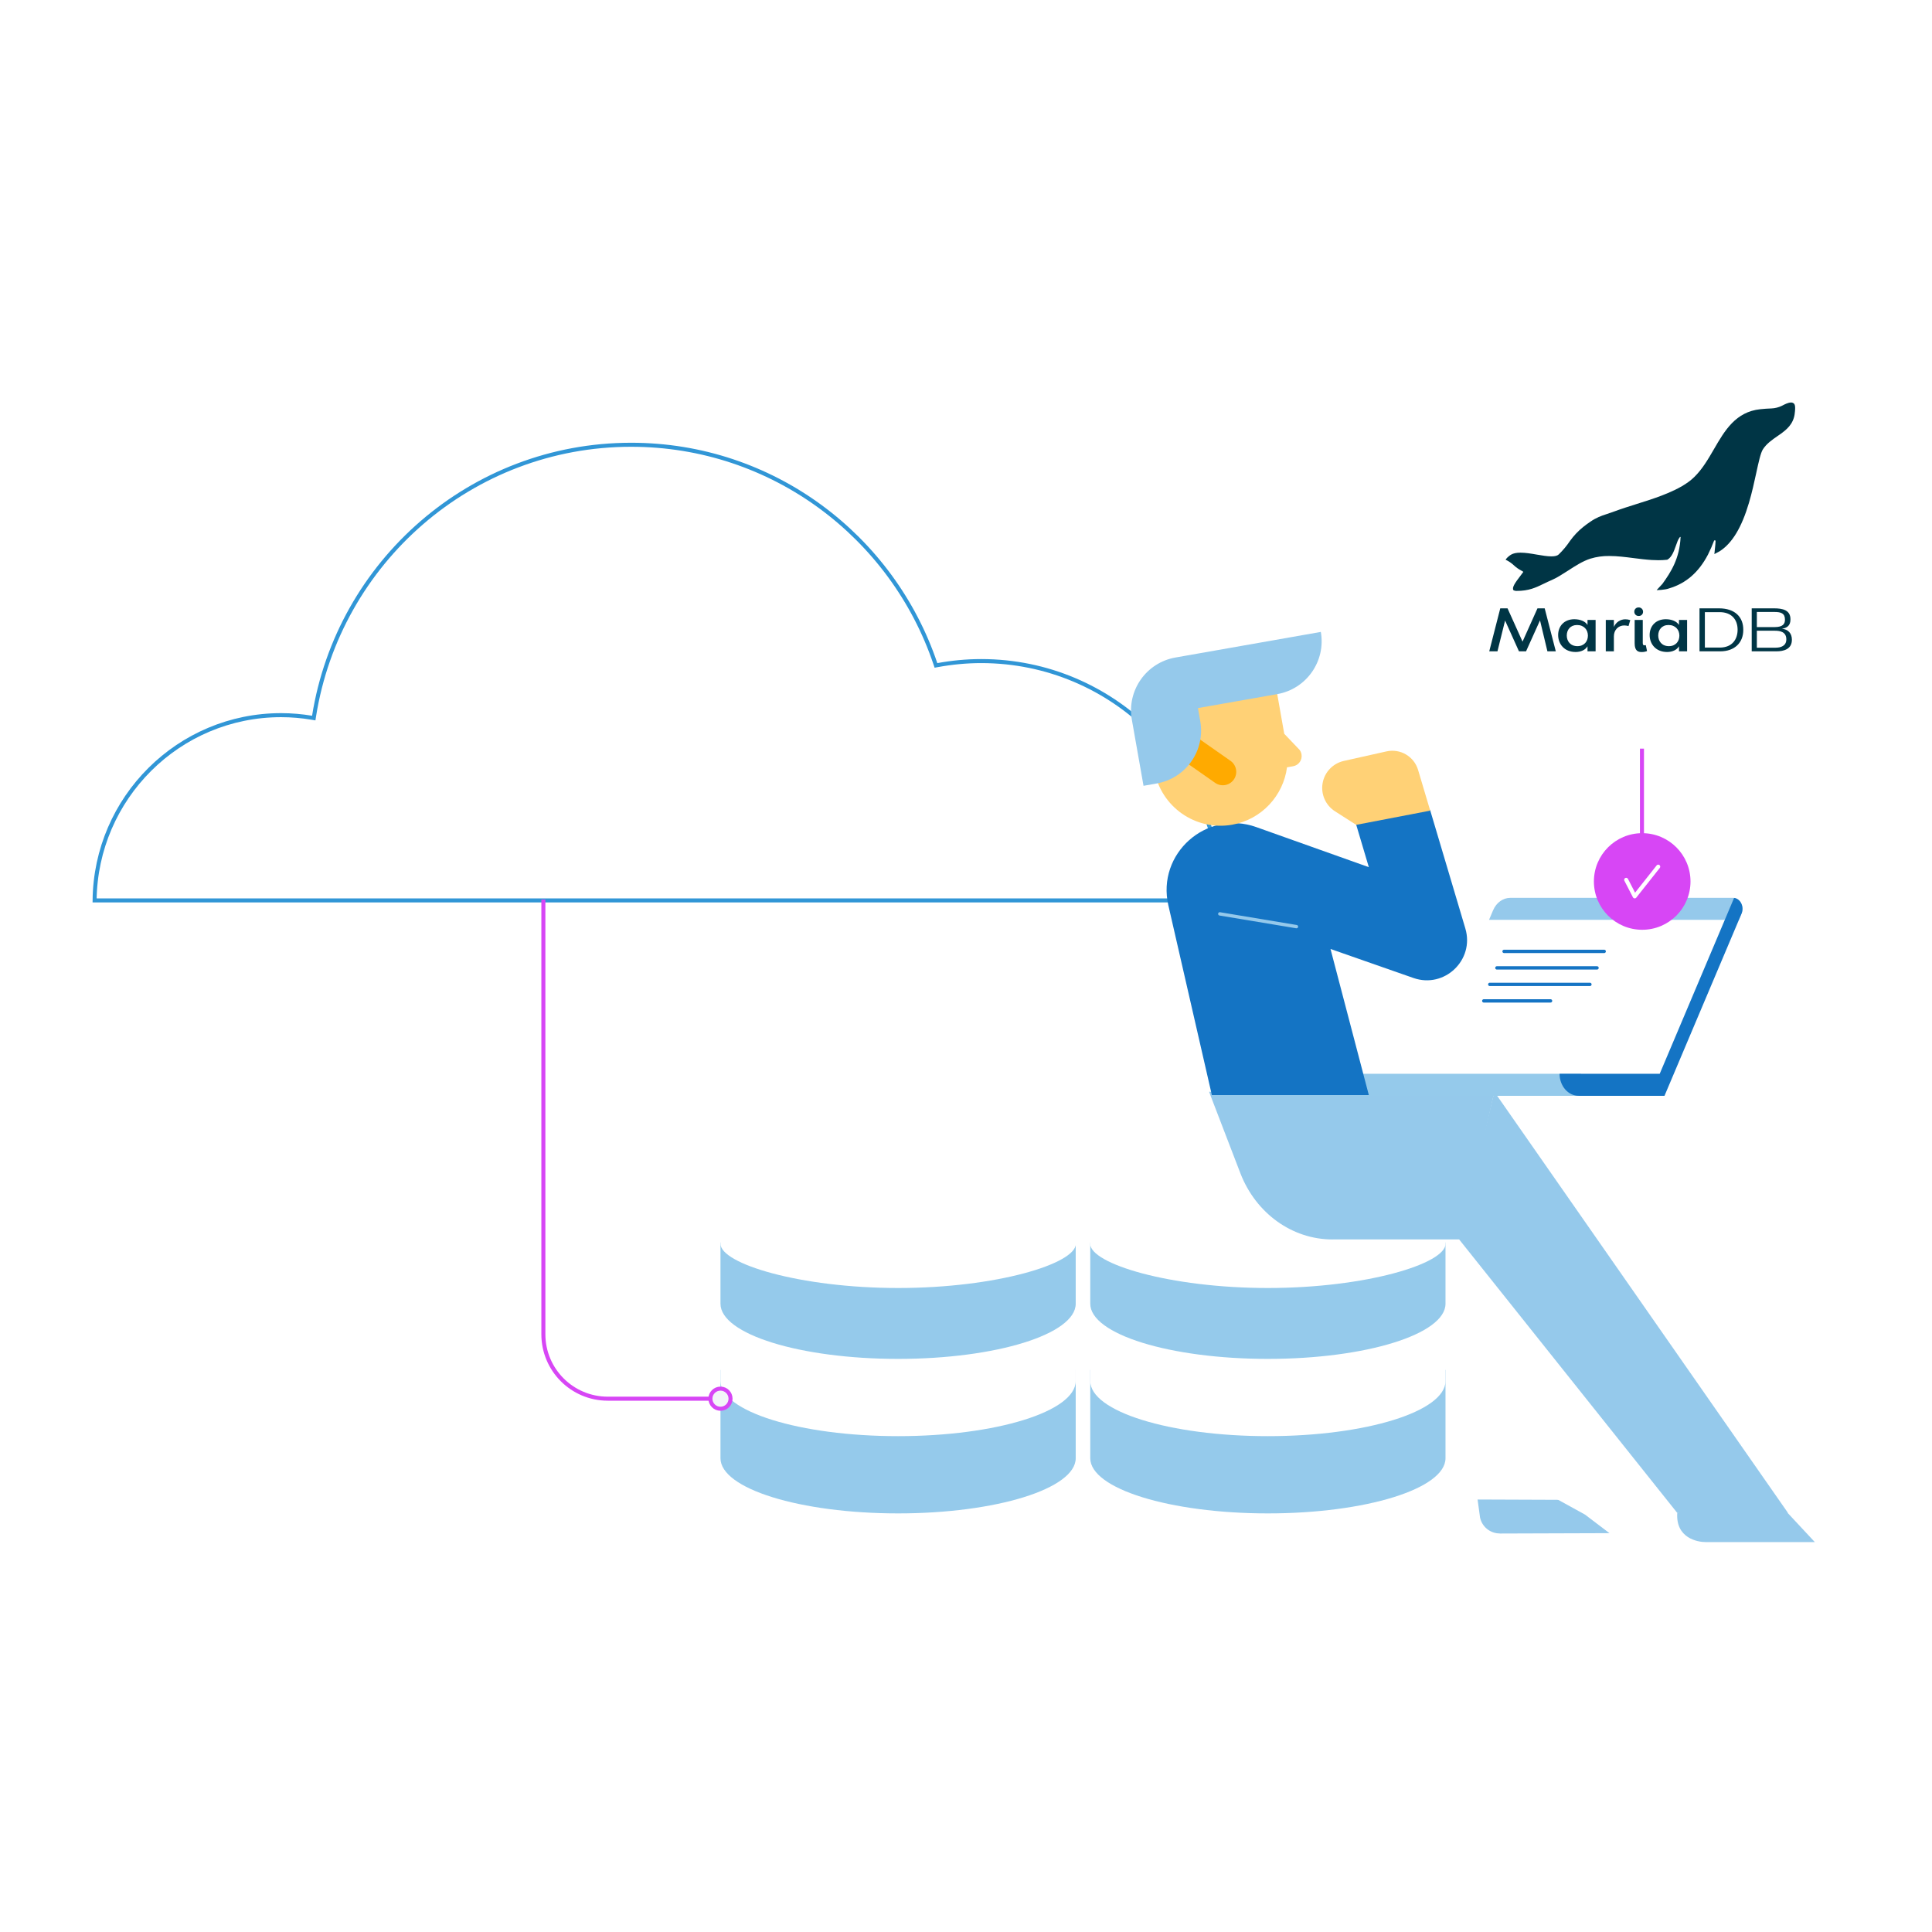 <?xml version="1.0" encoding="UTF-8"?>
<svg xmlns="http://www.w3.org/2000/svg" width="480" height="480" viewBox="0 0 480 480" fill="none">
  <path d="M232.398 164.91L232.536 165.32L232.962 165.242C236.48 164.601 240.088 164.243 243.786 164.243C276.593 164.243 303.23 190.82 303.498 223.703H23.503C23.77 198.235 44.41 177.678 69.833 177.678C72.43 177.678 74.97 177.903 77.453 178.318L77.951 178.401L78.03 177.903C84.097 139.698 117.06 110.5 156.81 110.5C191.913 110.5 221.734 133.272 232.398 164.91Z" stroke="#3196D6"></path>
  <path d="M359.131 380.61C359.131 388.18 339.372 394.32 315.002 394.32C290.631 394.32 270.873 388.18 270.873 380.61V358.674H359.131V380.61Z" fill="white"></path>
  <path d="M359.131 362.29C359.131 369.861 339.372 376 315.002 376C290.631 376 270.873 369.861 270.873 362.29V340.355H359.131V362.29Z" fill="#95CAEB"></path>
  <path d="M359.131 343.097C359.131 350.667 339.372 356.807 315.002 356.807C290.631 356.807 270.873 350.667 270.873 343.097V321.161H359.131V343.097Z" fill="white"></path>
  <path d="M359.131 323.903C359.131 331.474 339.372 337.613 315.002 337.613C290.631 337.613 270.873 331.474 270.873 323.903V308.71H359.131V323.903Z" fill="#95CAEB"></path>
  <path d="M315 320C339.383 320 359.15 313.971 359.15 309C359.15 304.029 339.383 300 315 300C290.617 300 270.85 304.029 270.85 309C270.85 313.971 290.617 320 315 320Z" fill="white"></path>
  <path d="M267.258 380.61C267.258 388.18 247.499 394.32 223.129 394.32C198.759 394.32 179 388.18 179 380.61V358.674H267.258V380.61Z" fill="white"></path>
  <path d="M267.258 362.29C267.258 369.861 247.499 376 223.129 376C198.759 376 179 369.861 179 362.29V340.355H267.258V362.29Z" fill="#95CAEB"></path>
  <path d="M267.258 343.097C267.258 350.667 247.499 356.807 223.129 356.807C198.759 356.807 179 350.667 179 343.097V321.161H267.258V343.097Z" fill="white"></path>
  <path d="M267.258 323.903C267.258 331.474 247.499 337.613 223.129 337.613C198.759 337.613 179 331.474 179 323.903V308.71H267.258V323.903Z" fill="#95CAEB"></path>
  <path d="M223.15 320C247.533 320 267.3 313.971 267.3 309C267.3 304.029 247.533 300 223.15 300C198.767 300 179 304.029 179 309C179 313.971 198.767 320 223.15 320Z" fill="white"></path>
  <path d="M372.61 381L399.87 380.91L393.78 376.29L371.06 363.78L367.1 372.53L367.71 377.01C368.2 379.34 370.25 380.99 372.62 380.98L372.61 381Z" fill="#95C9EB"></path>
  <path d="M397.34 309.6L387.94 372.63L367.1 372.55L367.82 307.93L369 294.59L397.35 309.6H397.34Z" fill="white"></path>
  <path d="M423.791 383.13H450.891L442.971 374.63H420.691L416.711 375.88C416.291 382.13 421.711 383.13 423.801 383.13H423.791Z" fill="#95C9EB"></path>
  <path d="M371.26 271.24L444.21 375.87H416.7L362.51 307.92L371.26 271.24Z" fill="#95C9EB"></path>
  <path d="M331.071 307.93H363.031L371.271 271.25H300.391L308.181 291.52C312.031 301.46 321.051 307.94 331.061 307.94L331.071 307.93Z" fill="#95C9EB"></path>
  <path d="M375.231 223.07H430.551C432.301 223.06 433.451 225.17 432.681 226.99L415.851 266.79H353.711L370.981 226.14C371.771 224.27 373.431 223.08 375.231 223.08V223.07Z" fill="white"></path>
  <path d="M392.8 266.78H334.74C334.74 269.8 336.86 272.25 339.48 272.25H392.8V266.78Z" fill="#95CAEB"></path>
  <path d="M370.969 226.13C371.759 224.26 373.419 223.07 375.219 223.07H430.539C432.289 223.06 433.439 225.17 432.669 226.99L432.019 228.53H369.949L370.959 226.14L370.969 226.13Z" fill="#95C9EB"></path>
  <path d="M412.351 266.78L430.831 223.08C432.421 223.29 433.401 225.27 432.681 226.99L413.541 272.25H392.211C389.591 272.25 387.471 269.8 387.471 266.78H412.351Z" fill="#1474C4"></path>
  <path d="M398.56 236.37H373.68" stroke="#1574C4" stroke-width="0.83" stroke-miterlimit="10" stroke-linecap="round"></path>
  <path d="M396.78 240.47H371.9" stroke="#1574C4" stroke-width="0.83" stroke-miterlimit="10" stroke-linecap="round"></path>
  <path d="M395.011 244.57H370.131" stroke="#1574C4" stroke-width="0.83" stroke-miterlimit="10" stroke-linecap="round"></path>
  <path d="M385.231 248.67H368.641" stroke="#1574C4" stroke-width="0.83" stroke-miterlimit="10" stroke-linecap="round"></path>
  <path d="M340.081 215.44L336.891 204.72L355.291 201.19L364.061 230.68C366.391 238.51 358.871 245.67 351.171 242.98L330.561 235.77L340.081 272.06H301.081L290.271 224.91C287.341 212.08 299.721 201.08 312.121 205.49L340.071 215.44H340.081Z" fill="#1474C4"></path>
  <path d="M355.33 201.4L352.32 191.29C351.32 187.93 347.89 185.92 344.47 186.68L333.87 189.05C331.16 189.66 329.08 191.83 328.6 194.57C328.12 197.3 329.33 200.06 331.67 201.56L336.94 204.93L355.34 201.4H355.33Z" fill="#FFD176"></path>
  <path d="M407.939 157.69V211.56" stroke="#D746F5"></path>
  <path d="M322.101 230.22L303.051 227.05" stroke="#95C9EB" stroke-width="0.83" stroke-miterlimit="10" stroke-linecap="round"></path>
  <path d="M408 231C414.63 231 420 225.63 420 219C420 212.37 414.63 207 408 207C401.37 207 396 212.37 396 219C396 225.63 401.37 231 408 231Z" fill="#D746F5"></path>
  <path d="M404.02 218.59L406.14 222.7L411.98 215.32" stroke="white" stroke-linecap="round" stroke-linejoin="round"></path>
  <path d="M322.675 186.09L319.065 182.3L317.035 170.8C317.035 170.8 307.685 170.76 300.325 172.05C291.255 173.65 285.195 182.29 286.795 191.37C288.395 200.44 297.035 206.5 306.115 204.9C313.465 203.6 318.835 197.67 319.755 190.64L321.275 190.37C322.675 190.12 323.595 188.8 323.355 187.4C323.265 186.9 323.035 186.44 322.685 186.08L322.675 186.09Z" fill="#FFD176"></path>
  <path d="M303.805 191.76L288.355 180.94" stroke="#FFAA00" stroke-width="6.67" stroke-miterlimit="10" stroke-linecap="round"></path>
  <path d="M281.205 178.81L284.105 195.23L287.385 194.65C294.645 193.37 299.485 186.45 298.205 179.2L297.625 175.92L317.335 172.45C324.595 171.17 329.435 164.25 328.155 157L292.025 163.36C284.765 164.64 279.925 171.56 281.205 178.81Z" fill="#95C9EB"></path>
  <g filter="url(#filter0_d_3725_3603)">
    <path d="M450.667 85H365.333C362.388 85 360 87.388 360 90.333V175.667C360 178.612 362.388 181 365.333 181H450.667C453.612 181 456 178.612 456 175.667V90.333C456 87.388 453.612 85 450.667 85Z" fill="white"></path>
  </g>
  <path d="M383.774 151.14L386.535 161.821H384.451L382.611 154.127L379.143 161.821H377.382L373.934 154.171L372.041 161.821H370L372.737 151.14H374.542L378.27 159.41L381.983 151.14H383.774Z" fill="#003545"></path>
  <path d="M394.411 155.267V154.024H396.424V161.821H394.411V160.565C393.878 161.468 392.785 161.985 391.453 161.985C388.669 161.985 387.117 160.023 387.117 157.767C387.117 155.591 388.588 153.843 391.156 153.843C392.62 153.86 393.834 154.35 394.411 155.267ZM389.26 157.872C389.26 159.307 390.163 160.536 391.909 160.536C393.594 160.536 394.511 159.336 394.511 157.916C394.511 156.496 393.565 155.282 391.813 155.282C390.136 155.282 389.263 156.494 389.263 157.872H389.26Z" fill="#003545"></path>
  <path d="M400.964 161.821H398.953V154.024H400.964V155.77C401.194 155.212 401.583 154.733 402.082 154.393C402.582 154.053 403.17 153.868 403.774 153.86C404.203 153.854 404.629 153.924 405.033 154.066L404.603 155.537C404.256 155.445 403.898 155.396 403.539 155.39C402.087 155.39 400.964 156.484 400.964 158.088V161.821Z" fill="#003545"></path>
  <path d="M406.038 151.966C406.034 151.825 406.06 151.684 406.113 151.553C406.166 151.422 406.246 151.303 406.347 151.205C406.449 151.106 406.57 151.029 406.702 150.98C406.835 150.93 406.976 150.909 407.117 150.917C407.261 150.912 407.405 150.937 407.539 150.989C407.673 151.042 407.795 151.121 407.898 151.222C408 151.323 408.081 151.444 408.135 151.578C408.19 151.711 408.216 151.854 408.214 151.998C408.216 152.14 408.189 152.281 408.135 152.412C408.08 152.543 407.998 152.661 407.895 152.759C407.791 152.856 407.669 152.931 407.535 152.978C407.401 153.025 407.259 153.044 407.117 153.033C406.975 153.039 406.833 153.016 406.7 152.965C406.567 152.913 406.446 152.835 406.345 152.735C406.244 152.635 406.164 152.515 406.111 152.383C406.059 152.25 406.034 152.109 406.038 151.966ZM406.126 154.024H408.14V159.721C408.14 160.075 408.214 160.327 408.508 160.327C408.637 160.324 408.766 160.309 408.893 160.283L409.204 161.755C408.781 161.922 408.328 162.005 407.873 162C407.029 162 406.126 161.755 406.126 159.839V154.024Z" fill="#003545"></path>
  <path d="M417.134 155.267V154.024H419.155V161.821H417.141V160.565C416.609 161.468 415.515 161.985 414.183 161.985C411.402 161.985 409.847 160.023 409.847 157.767C409.847 155.591 411.319 153.843 413.887 153.843C415.343 153.86 416.557 154.35 417.134 155.267ZM411.983 157.872C411.983 159.307 412.886 160.536 414.632 160.536C416.32 160.536 417.237 159.336 417.237 157.916C417.237 156.496 416.288 155.282 414.539 155.282C412.859 155.282 411.986 156.494 411.986 157.872H411.983Z" fill="#003545"></path>
  <path d="M422.237 151.14H427.062C431.116 151.14 433.141 153.374 433.112 156.479C433.141 159.707 430.905 161.821 427.417 161.821H422.237V151.14ZM423.569 152.086V160.889H427.248C430.473 160.889 431.702 158.713 431.702 156.449C431.702 153.891 430.164 152.086 427.248 152.086H423.569Z" fill="#003545"></path>
  <path d="M441.338 161.821H435.207V151.14H440.738C442.852 151.14 444.865 151.537 444.836 153.906C444.836 155.576 443.798 156.037 442.705 156.214C444.257 156.346 445.191 157.337 445.191 158.936C445.201 161.333 443.099 161.821 441.338 161.821ZM440.88 155.8C442.996 155.8 443.47 154.985 443.47 153.95C443.47 152.395 442.523 152.042 440.88 152.042H436.485V155.8H440.88ZM440.939 156.702H436.485V160.918H441.13C442.432 160.918 443.808 160.489 443.808 158.848C443.808 156.955 442.226 156.702 440.939 156.702Z" fill="#003545"></path>
  <path d="M445.662 100.234C445.467 100.073 445.219 99.99 444.966 100.001C444.272 100.001 443.374 100.472 442.891 100.724L442.699 100.823C441.889 101.215 441.007 101.437 440.107 101.475C439.185 101.504 438.39 101.558 437.355 101.666C431.224 102.297 428.489 106.996 425.855 111.54C424.42 114.013 422.939 116.58 420.908 118.542C420.488 118.95 420.042 119.329 419.572 119.678C417.47 121.24 414.831 122.356 412.778 123.146C410.801 123.901 408.643 124.581 406.558 125.238C404.648 125.839 402.845 126.408 401.187 127.024C400.439 127.301 399.804 127.514 399.242 127.7C397.731 128.191 396.642 128.566 395.051 129.662C394.43 130.087 393.807 130.545 393.385 130.889C392.122 131.897 391.004 133.075 390.062 134.389C389.253 135.601 388.317 136.724 387.271 137.739C386.935 138.067 386.339 138.229 385.446 138.229C384.402 138.229 383.134 138.014 381.792 137.785C380.409 137.54 378.979 137.307 377.753 137.307C376.757 137.307 375.994 137.469 375.425 137.798C375.425 137.798 374.466 138.357 374.062 139.08L374.459 139.259C375.075 139.593 375.645 140.006 376.156 140.486C376.689 140.978 377.282 141.4 377.922 141.741C378.126 141.816 378.312 141.934 378.466 142.087C378.3 142.333 378.054 142.649 377.797 142.987C376.382 144.839 375.555 146.009 376.028 146.647C376.255 146.764 376.509 146.822 376.764 146.813C379.85 146.813 381.508 146.011 383.605 144.996C384.213 144.702 384.831 144.4 385.567 144.089C386.793 143.556 388.112 142.708 389.513 141.81C391.345 140.616 393.26 139.389 395.119 138.798C396.647 138.332 398.239 138.109 399.836 138.136C401.798 138.136 403.863 138.399 405.854 138.654C407.338 138.845 408.876 139.041 410.384 139.132C410.97 139.166 411.512 139.183 412.04 139.183C412.745 139.185 413.45 139.149 414.151 139.073L414.321 139.014C415.378 138.364 415.873 136.969 416.354 135.62C416.663 134.752 416.923 133.972 417.335 133.476C417.359 133.452 417.385 133.43 417.413 133.41C417.433 133.399 417.455 133.395 417.477 133.399C417.499 133.403 417.519 133.413 417.534 133.43C417.534 133.43 417.534 133.442 417.534 133.469C417.288 138.744 415.164 142.095 413.016 145.072L411.581 146.61C411.581 146.61 413.59 146.61 414.733 146.168C418.902 144.922 422.049 142.176 424.339 137.795C424.904 136.671 425.409 135.517 425.853 134.34C425.892 134.241 426.252 134.06 426.218 134.568C426.206 134.717 426.196 134.884 426.184 135.058C426.184 135.161 426.184 135.267 426.164 135.372C426.105 136.108 425.931 137.663 425.931 137.663L427.219 136.974C430.324 135.012 432.717 131.053 434.532 124.895C435.288 122.329 435.842 119.781 436.33 117.537C436.914 114.839 437.417 112.526 437.993 111.629C438.898 110.221 440.279 109.269 441.615 108.345C441.797 108.22 441.981 108.099 442.16 107.967C443.84 106.787 445.51 105.426 445.878 102.888V102.831C446.145 100.938 445.92 100.455 445.662 100.234Z" fill="#003545"></path>
  <path d="M177 347.5H151C142.16 347.5 135 340.34 135 331.5V223.5" stroke="#D746F5"></path>
  <path d="M179 350C177.619 350 176.5 348.881 176.5 347.5C176.5 346.119 177.619 345 179 345C180.381 345 181.5 346.119 181.5 347.5C181.5 348.881 180.381 350 179 350Z" fill="#F2F5F8" stroke="#D746F5"></path>
  <defs>
    <filter id="filter0_d_3725_3603" x="340" y="70" width="136" height="136" filterUnits="userSpaceOnUse" color-interpolation-filters="sRGB">
      <feFlood flood-opacity="0" result="BackgroundImageFix"></feFlood>
      <feColorMatrix in="SourceAlpha" type="matrix" values="0 0 0 0 0 0 0 0 0 0 0 0 0 0 0 0 0 0 127 0" result="hardAlpha"></feColorMatrix>
      <feOffset dy="5"></feOffset>
      <feGaussianBlur stdDeviation="10"></feGaussianBlur>
      <feColorMatrix type="matrix" values="0 0 0 0 0.008 0 0 0 0 0.063 0 0 0 0 0.169 0 0 0 0.15 0"></feColorMatrix>
      <feBlend mode="normal" in2="BackgroundImageFix" result="effect1_dropShadow_3725_3603"></feBlend>
      <feBlend mode="normal" in="SourceGraphic" in2="effect1_dropShadow_3725_3603" result="shape"></feBlend>
    </filter>
  </defs>
</svg>
